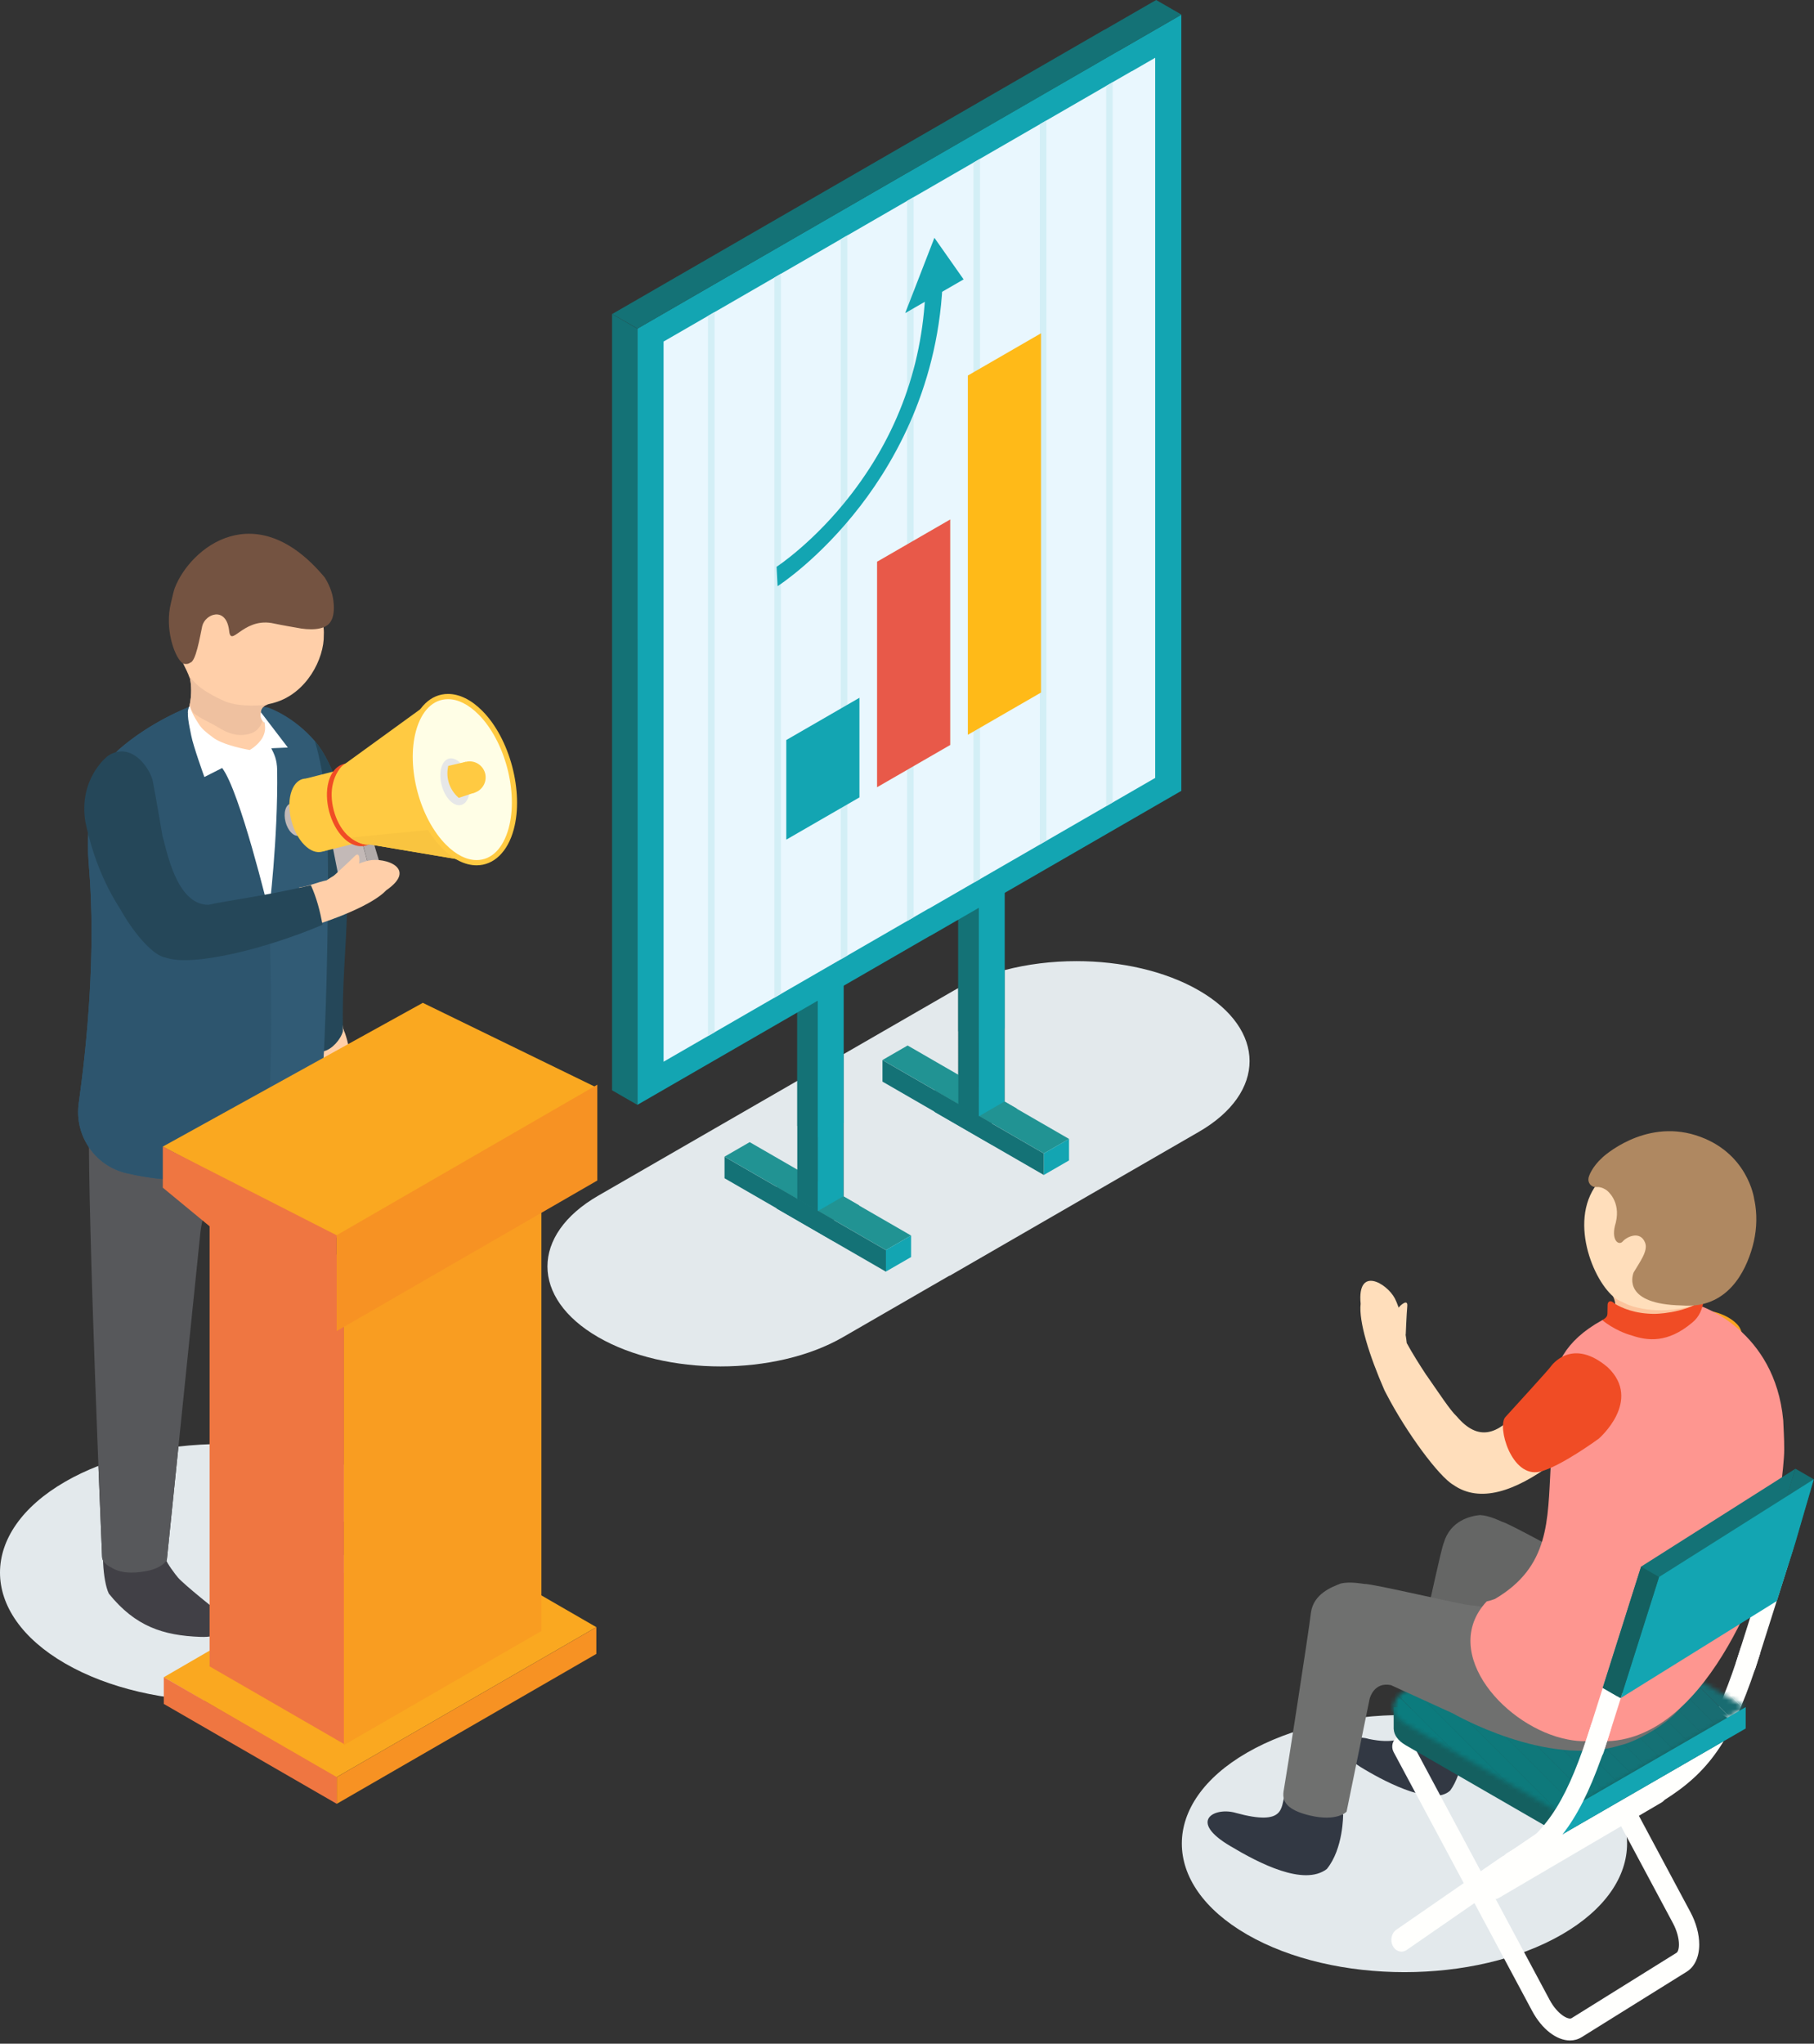 <svg width="404" height="455" viewBox="0 0 404 455" fill="none" xmlns="http://www.w3.org/2000/svg">
<rect x="0" y="0" width="404" height="455" fill="#333333" stroke="none"/>
<path d="M160.48 304.214C150.613 304.214 140.745 302.04 133.216 297.694C118.159 288.999 118.159 274.905 133.216 266.211L182.136 237.999L182.137 269.621L187.862 266.316V250.005V234.698L212.475 220.504C212.788 220.323 213.105 220.146 213.426 219.972V229.583H213.427L213.426 245.893L217.997 248.531V217.856C217.998 217.855 217.997 217.856 217.998 217.855V248.531L223.722 245.226V228.916V228.915V215.988C228.795 214.652 234.266 213.984 239.739 213.984C249.605 213.984 259.474 216.157 267.003 220.504C282.06 229.197 282.06 243.293 267.003 251.986L211.494 284.035L211.465 283.998L187.744 297.694C180.216 302.04 170.347 304.214 160.48 304.214Z" fill="#E3E9EC"/>
<path d="M312.789 439.071C300.101 439.071 287.412 436.276 277.73 430.687C258.367 419.508 258.367 401.382 277.73 390.204C287.412 384.614 300.101 381.818 312.789 381.818C325.478 381.818 338.167 384.614 347.848 390.204C367.21 401.382 367.21 419.508 347.848 430.687C338.167 436.276 325.478 439.071 312.789 439.071Z" fill="#E3E9EC"/>
<path d="M353.595 348.695C348.161 345.875 336.067 339.161 334.596 338.822C334.266 338.703 331.803 337.418 329.621 337.302C327.478 337.504 323.001 338.541 321.544 343.5C320.931 344.995 318.531 356.404 316.782 364.002C316.969 364.192 315.912 366.741 316.084 366.964C318.725 370.402 322.991 363.585 326.188 368.677L328.739 363.77C328.841 363.581 330.731 360.371 334.129 362.114L345.68 371.959C345.68 371.959 348.255 374.84 352.696 377.915C352.359 373.135 352.537 368.242 352.87 363.872C353.258 358.788 353.135 353.717 353.595 348.695Z" fill="#656665"/>
<path d="M299.132 403.951C299.132 403.951 299.212 411.553 295.496 416.112C290.367 419.998 280.372 414.807 274.043 411.023C264.353 405.338 270.608 402.202 275.281 403.63C286.35 406.649 285.184 402.314 286.13 399.727C287.078 397.14 299.132 403.951 299.132 403.951Z" fill="#323843"/>
<path d="M326.446 387.448C326.446 387.448 325.826 394.734 322.985 398.631C319.279 402.087 309.473 397.271 303.748 393.847C294.981 388.703 300.64 385.866 304.868 387.158C315.338 389.326 314.662 383.006 314.662 383.006L326.446 387.448Z" fill="#323843"/>
<path d="M368.33 401.793C368.722 401.793 369.121 401.69 369.484 401.473C370.47 400.886 371.41 400.291 372.276 399.706C381.649 393.375 386.433 385.737 391.961 368.275C392.337 367.085 391.678 365.817 390.489 365.44C389.301 365.064 388.031 365.722 387.655 366.912C382.422 383.441 378.239 390.228 369.749 395.962C368.952 396.501 368.085 397.05 367.171 397.594C366.099 398.233 365.748 399.619 366.387 400.691C366.809 401.4 367.56 401.793 368.33 401.793Z" fill="#FFFFFD"/>
<path d="M388.807 372.977C389.765 372.977 390.655 372.361 390.959 371.4L399.353 344.888C399.729 343.698 399.07 342.43 397.881 342.053C396.692 341.675 395.423 342.335 395.047 343.525L386.653 370.037C386.277 371.226 386.936 372.494 388.125 372.871C388.351 372.943 388.581 372.977 388.807 372.977Z" fill="#FFFFFD"/>
<path d="M393.209 347.995C394.885 348.207 396.565 348.369 398.259 348.455L399.799 343.586L403.95 329.346L403.687 329.192L399.912 327.01L399.857 326.997V327.002L398.015 332.828L397.91 333.158L393.444 347.258L393.209 347.995Z" fill="#157074"/>
<path d="M349.655 454.278C350.575 454.278 351.46 454.038 352.267 453.536L375.659 438.967C377.426 437.867 378.439 435.663 378.439 432.921C378.439 430.625 377.746 428.064 376.485 425.711L343.228 363.572C342.605 362.407 341.224 362.007 340.143 362.68C339.063 363.352 338.693 364.842 339.317 366.007L372.575 428.146C373.432 429.747 373.923 431.488 373.923 432.921C373.923 433.959 373.66 434.586 373.4 434.748L350.01 449.316C349.313 449.749 346.866 448.502 345.122 445.244L314.283 387.625C313.659 386.46 312.279 386.06 311.198 386.733C310.118 387.405 309.748 388.895 310.371 390.06L341.21 447.679C343.431 451.829 346.718 454.278 349.655 454.278Z" fill="#FFFFFD"/>
<path d="M365.797 394.912C365.23 393.788 363.985 393.41 363.016 394.067L328.206 417.69C327.679 418.047 327.351 418.639 327.245 419.284C326.803 420.015 326.737 421.005 327.151 421.826C327.529 422.575 328.208 422.993 328.907 422.993C329.255 422.993 329.609 422.889 329.932 422.67L364.741 399.048C365.268 398.69 365.596 398.098 365.702 397.453C366.144 396.722 366.211 395.732 365.797 394.912Z" fill="#FFFFFD"/>
<path d="M374.656 392.292C374.164 391.133 372.947 390.675 371.936 391.266L335.65 412.552C335.101 412.873 334.734 413.442 334.585 414.079C334.097 414.78 333.965 415.763 334.324 416.609C334.653 417.382 335.304 417.844 336 417.889C336.348 417.912 336.707 417.832 337.043 417.635L373.33 396.35C373.88 396.028 374.247 395.459 374.395 394.822C374.883 394.122 375.015 393.139 374.656 392.292Z" fill="#FFFFFD"/>
<path d="M371.416 397.21C370.925 396.053 369.708 395.593 368.697 396.186L332.411 417.47C331.862 417.792 331.495 418.362 331.346 418.998C330.858 419.699 330.726 420.682 331.085 421.528C331.413 422.301 332.065 422.762 332.761 422.808C333.109 422.83 333.468 422.75 333.804 422.553L370.091 401.269C370.64 400.946 371.007 400.377 371.156 399.741C371.644 399.04 371.776 398.057 371.416 397.21Z" fill="#FFFFFD"/>
<path d="M312.614 380.078V381.371C312.76 381.273 312.906 381.175 313.067 381.082L341.233 364.82C344.802 362.759 350.588 362.759 354.157 364.82L388.785 384.813L347.695 408.537L313.067 388.544C311.349 387.552 310.467 386.263 310.402 384.964H310.39V380.078H312.614Z" fill="#146060"/>
<mask id="mask0_1_662" style="mask-type:luminance" maskUnits="userSpaceOnUse" x="310" y="358" width="79" height="46">
<path d="M388.786 380.064L347.695 403.788L313.067 383.795C309.498 381.735 309.498 378.395 313.067 376.333L341.233 360.071C344.802 358.011 350.589 358.011 354.158 360.071L388.786 380.064Z" fill="white"/>
</mask>
<g mask="url(#mask0_1_662)">
<path d="M332.698 403.788L309.498 380.589V403.788H332.698Z" fill="#0B7C7E"/>
<path d="M337.635 403.788L310.23 376.385L309.498 377.117V380.589L332.698 403.788H337.635Z" fill="#0B7C7E"/>
<path d="M342.573 403.788L312.698 373.915L310.23 376.385L337.635 403.788H342.573Z" fill="#0C7B7D"/>
<path d="M347.51 403.788L315.168 371.447L312.699 373.915L342.573 403.788H347.51Z" fill="#0D7A7C"/>
<path d="M352.447 403.788L317.636 368.977L315.168 371.447L347.51 403.788H352.447Z" fill="#0E797B"/>
<path d="M357.385 403.788L320.106 366.509L317.636 368.977L352.447 403.788H357.385Z" fill="#0F787A"/>
<path d="M362.323 403.788L322.574 364.041L320.106 366.509L357.385 403.788H362.323Z" fill="#10777A"/>
<path d="M366.339 403.788L366.8 403.329L325.042 361.571L322.574 364.041L362.323 403.788H366.339Z" fill="#117579"/>
<path d="M325.042 361.571L327.511 359.103L369.268 400.86L366.8 403.329L325.042 361.571Z" fill="#127478"/>
<path d="M369.268 400.859L371.737 398.391L331.356 358.01H328.604L327.512 359.103L369.268 400.859Z" fill="#137377"/>
<path d="M371.736 398.391L374.206 395.923L336.293 358.011H331.356L371.736 398.391Z" fill="#147276"/>
<path d="M374.206 395.924L376.674 393.454L341.231 358.011H336.293L374.206 395.924Z" fill="#157175"/>
<path d="M376.674 393.454L379.142 390.986L346.168 358.011H341.231L376.674 393.454Z" fill="#157074"/>
<path d="M379.142 390.986L381.612 388.517L351.105 358.011H346.167L379.142 390.986Z" fill="#166F73"/>
<path d="M381.612 388.516L384.08 386.048L356.043 358.011H351.105L381.612 388.516Z" fill="#176E73"/>
<path d="M384.08 386.048L386.549 383.58L360.981 358.011H356.043L384.08 386.048Z" fill="#186D72"/>
<path d="M386.549 383.579L388.785 381.341V380.879L365.917 358.01H360.98L386.549 383.579Z" fill="#196C71"/>
<path d="M365.917 358.01L388.786 380.879V358.01H365.917Z" fill="#196C71"/>
</g>
<path d="M347.694 408.537L388.785 384.814V380.065L347.694 403.79V408.537Z" fill="#13A5B2"/>
<path d="M312.13 434.501C312.523 434.501 312.922 434.381 313.284 434.131L336.634 417.985C337.706 417.245 338.057 415.637 337.418 414.394C336.779 413.151 335.393 412.746 334.322 413.485L310.971 429.631C309.9 430.371 309.549 431.979 310.188 433.222C310.61 434.045 311.361 434.501 312.13 434.501Z" fill="#FFFFFD"/>
<path d="M348.71 352.914C348.71 352.914 347.12 354.514 348.152 355.024C349.688 355.749 351.437 352.937 352.412 351.364C353.388 349.79 346.2 350.812 346.2 350.812L348.71 352.914Z" fill="#FFCFA9"/>
<path d="M349.332 343.76C349.332 343.76 339.679 348.617 342.103 352.171C344.527 355.725 352.829 351.19 352.829 351.19L349.332 343.76Z" fill="#FFCFA9"/>
<path d="M359.212 357.122C359.212 357.122 381.563 346.813 386.232 339.821C390.903 332.827 390.155 299.535 387.372 295.446C384.59 291.358 372.324 288.283 371.889 299.44C371.576 307.474 373.531 321.077 374.647 328.061C375.094 330.845 374.069 333.654 371.913 335.553C371.913 335.553 357.176 348.724 356.043 349.537C355.321 350.056 353.774 352.496 354.641 354.585C355.135 355.775 356.145 357.374 359.212 357.122Z" fill="#FAA420"/>
<path d="M375.273 374.921C372.349 370.068 354.584 364.735 346.508 362.036C335.437 358.528 329.667 357.523 327.487 357.395C325.4 357.255 305.665 352.541 303.823 352.634C303.473 352.611 300.751 352.051 298.622 352.536C296.616 353.317 292.566 354.823 291.971 358.973C291.505 363.147 286.328 396.353 285.944 398.347C285.699 399.629 285.629 401.063 287.214 402.311C288.1 403.022 289.511 403.663 291.703 404.188C297.836 405.645 299.9 403.337 299.9 403.337L305.032 378.231C305.079 378.021 306.015 374.416 309.761 375.161L323.569 381.461C323.569 381.461 344.569 393.641 360.96 388.534C365.663 387.499 378.398 380.098 375.273 374.921Z" fill="#6F706F"/>
<path d="M337.649 338.581C337.708 338.768 337.824 339.106 337.964 339.572L337.649 338.581Z" fill="#FF7262"/>
<path d="M397.146 316.196C395.281 296.107 378.748 290.779 378.748 290.779L356.844 293.906C348.215 298.662 346.271 304.151 344.959 310.855L339.339 316.301C339.339 316.301 346.607 319.271 345.348 326.569C344.668 338.582 345.154 348.799 332.95 355.978C332.379 356.199 331.773 356.386 331.096 356.537C325.745 362.285 326.864 369.386 331.061 375.344C335.189 381.197 342.289 385.954 349.168 387.271C350.544 387.551 351.92 387.679 353.249 387.656L353.202 387.516C354.333 387.574 355.499 387.621 356.7 387.656C381.651 388.32 394.173 344.948 394.173 344.948L394.441 345.834C395.84 337.206 397.356 326.759 397.368 322.725C397.379 320.09 397.193 317.758 397.146 316.196Z" fill="#FE9690"/>
<path d="M354.979 391.766C355.938 391.766 356.827 391.151 357.132 390.188L366.367 361.015C366.744 359.826 366.085 358.557 364.896 358.18C363.706 357.803 362.437 358.462 362.061 359.651L352.826 388.825C352.449 390.014 353.108 391.284 354.297 391.66C354.524 391.732 354.753 391.766 354.979 391.766Z" fill="#FFFFFD"/>
<path d="M335.082 418.711C335.475 418.711 335.874 418.607 336.236 418.392C337.221 417.804 338.161 417.209 339.03 416.623C348.403 410.292 353.185 402.655 358.713 385.193C359.09 384.004 358.431 382.734 357.242 382.359C356.052 381.982 354.784 382.641 354.407 383.83C349.176 400.358 344.991 407.146 336.501 412.88C335.703 413.419 334.837 413.968 333.924 414.513C332.853 415.15 332.502 416.537 333.139 417.608C333.563 418.317 334.312 418.711 335.082 418.711Z" fill="#FFFFFD"/>
<path d="M399.854 326.997L397.994 333.093L390.201 358.583L361.301 376.96L360.194 377.653L356.946 375.779L359.634 367.277L365.492 348.798V348.783L399.854 326.997Z" fill="#147276"/>
<path d="M360.96 378.039L393.082 358.081L395.733 356.432L398.258 348.456L399.799 343.587L403.949 329.347L397.91 333.159L369.493 351.094L360.96 378.039Z" fill="#13A5B2"/>
<path d="M369.493 351.086L365.434 363.928L361.301 376.96L360.961 378.038L360.725 377.964L360.194 377.654L356.946 375.779L359.634 367.277L365.492 348.798L365.537 348.812L369.493 351.086Z" fill="#146060"/>
<path d="M378.433 290.009L377.292 290.429C377.292 290.429 377.195 294.892 371.273 296.193C371.273 296.193 362.427 297.176 358.484 292.726C360.863 291.385 359.125 288.365 359.125 288.365L366.459 285.345C366.459 285.345 375.903 287.957 378.433 290.009Z" fill="#FCC49D"/>
<path d="M386.861 267.378C385.956 266.954 385.099 266.38 384.336 265.662L384.305 265.631C383.998 265.405 383.692 265.179 383.379 264.962C382.732 264.514 382.076 264.079 381.446 263.607C379.771 262.354 378.065 261.048 376.837 259.337C375.733 257.796 374.908 256.409 374.708 254.618C367.998 254.745 360.507 256.998 355.103 264.393C349.265 273.357 355.947 287.495 360.746 289.613L362.471 290.432C362.471 290.432 368.742 293.218 377.246 290.595C379.769 290.687 382.038 281.061 387.251 273.571C387.055 272.2 386.964 270.809 386.918 269.436C386.893 268.75 386.879 268.064 386.861 267.378Z" fill="#FFDEBB"/>
<path d="M379.445 289.423C374.782 292.513 368.459 292.513 368.459 292.513C364.069 292.5 361.154 291.182 359.663 290.272C358.562 289.18 358.034 289.884 358.034 290.492L357.997 292.423C357.954 292.731 358.07 293.243 356.844 293.905C356.844 293.905 359.6 296.284 363.512 297.354C366.919 298.495 371.378 299.084 376.835 294.494L376.898 294.442L376.915 294.428V294.427C378.508 293.121 379.157 291.395 379.445 289.423Z" fill="#F04C25"/>
<path d="M390.928 268.298C390.856 267.809 390.764 267.336 390.66 266.869L390.663 266.867C390.663 266.867 389.269 256.402 377.656 252.746C366.044 249.088 356.876 257.695 356.876 257.695L356.883 257.697C354.576 259.773 353.936 261.751 353.936 261.751C353.82 262.026 353.764 262.282 353.755 262.525L353.76 262.748C353.819 263.66 354.656 264.391 355.559 264.284L355.663 264.275C355.956 264.251 356.235 264.296 356.501 264.364C357.275 264.556 357.864 265.032 357.864 265.032C357.864 265.032 361.045 267.377 359.855 272.21C358.64 276.063 360.493 277.436 361.406 276.385C362.32 275.321 365.335 273.904 366.399 276.707C367.08 278.506 365.181 280.991 363.851 283.253L363.812 283.333C363.464 284.265 361.62 290.347 374.466 290.639C384.727 291.514 388.766 283.085 390.303 277.578C391.144 274.564 391.384 271.392 390.928 268.298Z" fill="#AF8861"/>
<path d="M338.036 314.182C333.567 319.381 329.22 320.984 324.464 315.372C322.991 314.03 320.49 310.165 317.741 306.233L317.726 306.236C316.106 303.785 314.556 301.313 313.296 299.01C313.23 298.366 313.144 297.739 313.043 297.128L313.077 297.087C313.077 297.087 313.247 292.661 313.417 290.812C313.586 288.962 311.757 290.815 311.757 290.815C311.757 290.815 311.654 290.93 311.506 291.135C311.162 290.17 310.847 289.445 310.64 289.056C308.846 285.667 302.219 281.773 303.032 290.269C302.585 294.218 304.925 301.711 308.323 309.496L308.438 309.721L308.435 309.722L308.58 310L308.734 310.295C313.253 319.017 320.486 328.736 323.641 330.562C329.583 334.745 337.445 332.009 345.775 325.841C345.775 325.841 340.451 320.64 338.036 314.182Z" fill="#FFDEBB"/>
<path d="M342.931 327.649C336.596 329.093 333.372 317.57 335.268 315.488C337.164 313.406 344.789 305.054 345.248 304.398C345.706 303.743 350.206 297.739 358.076 304.419C365.857 311.851 356.072 320.29 356.072 320.29C356.072 320.29 347.434 326.622 342.931 327.649Z" fill="#F04C25"/>
<path d="M197.31 278.312L172.935 264.239L178.534 261.006L202.91 275.078L197.31 278.312Z" fill="#219393"/>
<path d="M197.31 283.121L172.935 269.048V264.259L197.31 278.331V283.121Z" fill="#147276"/>
<path d="M197.31 283.095L202.91 279.862V275.074L197.31 278.306V283.095Z" fill="#13A5B2"/>
<path d="M185.739 271.582L161.364 257.51L166.963 254.277L191.339 268.35L185.739 271.582Z" fill="#219393"/>
<path d="M185.739 276.392L161.364 262.319V257.53L185.739 271.602V276.392Z" fill="#147276"/>
<path d="M232.487 256.799L208.111 242.725L213.711 239.492L238.086 253.566L232.487 256.799Z" fill="#219393"/>
<path d="M232.487 261.607L208.111 247.534V242.745L232.487 256.818V261.607Z" fill="#147276"/>
<path d="M232.487 261.583L238.086 258.351V253.561L232.487 256.794V261.583Z" fill="#13A5B2"/>
<path d="M220.916 250.07L196.54 235.996L202.14 232.764L226.515 246.837L220.916 250.07Z" fill="#219393"/>
<path d="M220.916 254.879L196.54 240.805V236.017L220.916 250.09V254.879Z" fill="#147276"/>
<path d="M177.566 266.983L182.135 269.62L182.137 209.691L177.567 207.053L177.566 266.983Z" fill="#147276"/>
<path d="M182.138 269.62L187.862 266.316L187.861 206.386L182.136 209.691L182.138 269.62Z" fill="#13A5B2"/>
<path d="M177.566 250.671L182.135 253.31L182.137 193.38L177.567 190.742L177.566 250.671Z" fill="#147276"/>
<path d="M182.138 253.31L187.862 250.004L187.861 190.076L182.136 193.38L182.138 253.31Z" fill="#13A5B2"/>
<path d="M213.426 245.892L217.996 248.531V188.601L213.427 185.964L213.426 245.892Z" fill="#147276"/>
<path d="M217.998 248.531L223.722 245.226L223.721 185.297L217.997 188.602L217.998 248.531Z" fill="#13A5B2"/>
<path d="M213.426 229.581L217.996 232.219V172.29L213.427 169.652L213.426 229.581Z" fill="#147276"/>
<path d="M217.998 232.219L223.722 228.913L223.721 168.985L217.997 172.29L217.998 232.219Z" fill="#13A5B2"/>
<path d="M141.961 73.175V245.995L136.317 242.738V69.91L141.961 73.175Z" fill="#147276"/>
<path d="M263.098 176.07L263.097 3.265L249.167 11.298L249.153 11.275L141.963 73.162L141.966 245.972L207.128 208.353L207.129 208.384L263.098 176.07Z" fill="#13A5B2"/>
<path d="M257.276 173.194L257.274 12.861L252.06 15.869L252.046 15.845L147.787 76.042L147.79 236.372L206.788 202.31V202.342L257.276 173.194Z" fill="#E9F7FE"/>
<path d="M263.132 3.253L257.487 1.52588e-05L246.005 6.622L245.991 6.599L136.349 69.909L141.995 73.162L202.101 38.464L202.106 38.487L263.132 3.253Z" fill="#147276"/>
<mask id="mask1_1_662" style="mask-type:luminance" maskUnits="userSpaceOnUse" x="157" y="229" width="3" height="2">
<path d="M157.684 230.663L159.146 229.815V229.816L157.684 230.663Z" fill="white"/>
</mask>
<g mask="url(#mask1_1_662)">
<path d="M157.684 230.663H159.146V69.481H157.684V230.663Z" fill="#13A5B2"/>
</g>
<path d="M157.684 230.663V70.329L158.346 69.945L159.146 69.478V229.816L157.684 230.659" fill="#D3EFF6"/>
<path d="M172.466 222.128V61.795L172.864 61.562L173.927 60.944V221.282L172.466 222.125" fill="#D3EFF6"/>
<path d="M187.247 213.594V53.26L187.382 53.179L188.71 52.409V212.747L187.247 213.59" fill="#D3EFF6"/>
<path d="M202.02 205.07V205.063L203.481 204.219V204.224L202.02 205.07Z" fill="#13A5B2"/>
<path d="M202.02 205.063V44.738L203.481 43.886V204.224L202.02 205.063Z" fill="#D3EFF6"/>
<path d="M216.803 196.534V36.203L218.264 35.351V195.689L216.803 196.534Z" fill="#D3EFF6"/>
<path d="M231.584 188V27.668L233.045 26.817V187.153L231.584 188Z" fill="#D3EFF6"/>
<path d="M246.357 179.465V19.134L247.023 18.749L247.818 18.294V178.629L246.357 179.465Z" fill="#D3EFF6"/>
<path d="M262.6 32.763C262.12 31.819 261.629 30.874 261.138 29.942V10.587L262.6 9.759V32.763Z" fill="#13A5B2"/>
<path d="M261.138 170.931V32.181C261.629 33.137 262.12 34.104 262.6 35.072V170.095L261.138 170.931Z" fill="#13A5B2"/>
<path d="M173.177 130.505L172.953 126.19C173.037 126.143 181.45 120.628 189.696 109.878C200.631 95.631 206.175 79.226 206.175 61.154L210.027 58.927C210.027 83.587 200.008 101.752 191.602 112.653C182.531 124.417 173.555 130.262 173.177 130.505Z" fill="#13A5B2"/>
<path d="M201.597 69.712L208.102 52.946L214.607 62.203L201.597 69.712Z" fill="#13A5B2"/>
<path d="M68.565 227.991C68.565 227.991 67.658 234.885 68.04 238.75C68.344 241.813 75.291 244.695 76.711 236.633C77.364 233.823 76.618 227.121 74.584 223.073L68.565 227.991Z" fill="#FFCFA9"/>
<path d="M76.853 230.078C76.853 230.078 78.541 234.846 77.365 235.573C76.187 236.301 75.453 234.082 75.453 234.082L76.333 228.768L76.853 230.078Z" fill="#FFCFA9"/>
<path d="M49.581 378.741C36.892 378.741 24.203 375.945 14.522 370.356C-4.841 359.177 -4.841 341.051 14.522 329.873C16.83 328.54 19.311 327.366 21.92 326.351C22.367 337.804 22.714 345.951 22.739 346.551C22.742 348.11 24.718 348.937 24.718 348.937C25.944 349.72 27.453 350.114 29.314 350.114C30.329 350.114 31.449 349.998 32.684 349.762C36.184 349.095 37.15 347.346 37.15 347.346L39.743 322.055C42.987 321.677 46.285 321.488 49.581 321.488C51.898 321.488 54.213 321.582 56.512 321.768C57.025 325.493 57.363 328.085 57.412 328.775C57.401 330.221 59.393 332.068 59.393 332.068C60.792 332.984 62.393 333.501 63.943 333.501C65.686 333.501 67.362 332.848 68.615 331.379L69.8 329.585C69.8 329.585 69.781 327.464 69.753 323.957C75.153 325.344 80.211 327.316 84.64 329.873C104.002 341.051 104.002 359.177 84.64 370.356C74.958 375.945 62.27 378.741 49.581 378.741Z" fill="#E3E9EC"/>
<path d="M67.792 323.928C70.092 324.355 68.728 323.583 69.025 329.116C69.025 331.496 71.621 334.176 72.043 334.672C73.335 336.193 79.281 341.153 79.281 341.153C79.281 341.153 83.293 346.621 76.075 346.182C68.858 345.743 63.287 343.861 58.645 336.645C57.513 334.171 57.279 328.212 58.336 325.858C60.512 324.373 65.141 323.048 67.792 323.928Z" fill="#414046"/>
<path d="M34.462 338.988C36.442 339.592 36.465 340.787 36.967 347.164C37.036 347.875 39.175 350.702 39.676 351.264C41.21 352.98 48.215 358.533 48.215 358.533C48.215 358.533 53.001 364.728 44.659 364.429C36.319 364.129 30.119 362.095 24.245 354.804C22.868 351.981 22.455 344.234 23.607 341.487C26.075 339.711 31.377 338.048 34.462 338.988Z" fill="#414046"/>
<path d="M71.178 236.177C70.824 241.762 70.413 254.619 69.933 259.668C69.225 267.189 69.8 329.585 69.8 329.585L68.615 331.38C66.249 334.156 62.364 334.016 59.393 332.069C59.393 332.069 57.401 330.222 57.412 328.776C57.162 325.245 49.315 271.758 49.338 271.954C49.338 271.954 48.927 268.828 46.917 268.899C44.976 269.07 44.544 275.237 44.544 275.237L37.15 347.347C37.15 347.347 36.184 349.096 32.684 349.763C29.184 350.429 26.614 350.149 24.717 348.938C24.717 348.938 22.741 348.111 22.739 346.552C22.663 344.706 19.539 271.569 19.825 250.291C20.111 229.024 30.451 236.311 30.451 236.311L68.652 221.991C69.771 225.524 71.892 228.904 71.178 236.177Z" fill="#57585B"/>
<path d="M77.346 201.28C77.02 212.73 76.18 218.489 76.367 229.612C75.9 231.396 73.942 233.623 72.146 234.031C72.018 234.055 71.901 234.078 71.785 234.09C69.896 234.264 68.788 233.95 68.508 230.942C66.666 220.168 64.09 209.174 63.495 199.811C62.306 190.542 61.431 182.544 60.848 176.434C65.15 176.877 65.349 179.722 68.532 177.041C69.733 177.449 69.348 171.304 71.575 171.059C72.251 170.99 73.172 171.456 74.466 172.832C75.492 175.56 76.332 178.673 76.856 181.949C76.996 182.952 77.113 183.943 77.206 184.922C77.276 185.634 77.323 186.333 77.369 187.021C77.381 187.138 77.393 187.254 77.393 187.371C77.673 192.081 77.486 196.558 77.346 201.28Z" fill="#254759"/>
<path d="M77.218 184.9L77.207 184.923C76.332 185.646 73.184 187.721 72.928 188.246C73.173 190.041 73.079 213.15 72.298 230.709C72.275 231.42 72.216 232.598 72.147 234.032C72.042 236.2 71.878 238.952 71.645 241.552C71.435 244.094 71.202 246.239 70.934 247.79C70.782 248.163 70.631 248.559 70.444 248.956C70.398 249.061 70.363 249.154 70.328 249.235C70.083 249.748 69.803 250.285 69.477 250.821C68.241 253.258 66.573 256.208 59.45 258.598C59.24 258.668 59.041 258.738 58.843 258.808C56.78 259.519 54.926 260.219 53.049 260.825C52.792 260.906 52.547 260.976 52.303 261.058C49.901 261.804 47.406 262.376 44.327 262.597L44.304 262.609C43.849 262.62 43.371 262.655 42.893 262.679C39.267 262.853 35.105 262.585 30.173 261.629C29.8 261.548 29.381 261.454 28.96 261.35L28.751 261.315C21.429 259.939 16.497 253.001 17.535 245.621C19.341 232.726 21.417 212.112 19.808 192.84C19.726 191.907 19.68 190.997 19.633 190.111C19.586 189.155 19.645 189.097 19.61 188.619C19.493 178.72 22.163 172.191 25.579 167.889C25.742 167.609 25.952 167.341 26.267 167.061C33.601 160.543 42.31 157.325 42.31 157.325L42.648 158.06L42.8 157.978L43.429 157.64L44.992 160.567C46.146 160.427 47.545 160.217 49.12 159.891C50.857 159.529 52.792 159.028 54.844 158.351L54.763 158.713L55.94 162.351C55.94 162.351 59.998 162.106 58.925 160.951C57.852 159.809 58.05 159.482 58.039 158.806C58.039 158.678 58.05 158.55 58.074 158.422V158.41C58.179 158.025 58.389 157.64 58.657 157.395C58.773 157.395 58.878 157.407 59.007 157.419C59.193 157.442 59.391 157.465 59.59 157.489L59.636 157.5C60.196 157.687 65.454 159.576 70.106 164.962L70.118 164.974C70.234 165.102 70.339 165.242 70.456 165.382C71.913 167.213 73.312 169.789 74.467 172.832C75.493 175.561 76.332 178.674 76.857 181.95C77.008 182.918 77.137 183.909 77.218 184.9Z" fill="#315B75"/>
<path d="M77.393 187.371C76.752 187.989 73.196 187.686 72.928 188.245C72.928 188.245 73.324 180.259 71.575 171.06C71.202 169.066 70.724 167.014 70.118 164.973C70.234 165.102 70.339 165.242 70.456 165.381C71.913 167.212 73.313 169.789 74.467 172.832C75.493 175.56 76.332 178.673 76.857 181.949C77.008 182.917 77.137 183.908 77.218 184.899C77.3 185.599 77.347 186.31 77.37 187.021C77.382 187.138 77.393 187.254 77.393 187.371Z" fill="#254759"/>
<path d="M40.794 262.729C37.678 262.729 34.18 262.406 30.173 261.629C29.8 261.547 29.381 261.454 28.96 261.349L28.751 261.314C22.086 260.062 17.402 254.202 17.397 247.595C17.396 246.943 17.441 246.283 17.535 245.621C18.886 235.974 20.388 222.01 20.386 207.517C20.385 202.636 20.213 197.694 19.808 192.839C19.726 191.907 19.68 190.997 19.633 190.111C19.618 189.805 19.614 189.59 19.614 189.426C19.614 189.208 19.622 189.075 19.622 188.927C19.622 188.837 19.619 188.741 19.61 188.619C19.607 188.425 19.606 188.233 19.606 188.043C19.598 178.466 22.23 172.107 25.579 167.889C25.743 167.609 25.953 167.341 26.267 167.061C33.601 160.543 42.31 157.325 42.31 157.325L42.649 158.06L42.8 157.978L43.43 157.64L44.992 160.567C46.147 160.427 47.546 160.217 49.12 159.89L50.682 160.975L56.99 184.06L59.904 203.006C59.904 203.006 61.537 238.987 58.843 258.808C56.78 259.519 54.926 260.218 53.049 260.825C52.792 260.906 52.547 260.976 52.303 261.058C49.901 261.804 47.406 262.375 44.327 262.597L44.304 262.609C43.849 262.62 43.371 262.655 42.893 262.678C42.213 262.711 41.513 262.729 40.794 262.729Z" fill="#2D556E"/>
<path d="M72.008 139.234C71.324 134.685 67.749 131.884 65.339 130.483L65.179 130.442C46.109 114.296 40.137 139.754 39.777 144.312C39.686 145.404 40.329 146.76 41.042 148.242L41.148 148.464C41.429 149.021 41.709 149.59 41.953 150.178C42.096 150.487 42.227 150.805 42.336 151.109L42.357 151.241C42.606 152.556 42.75 154.541 42.235 156.995C42.133 157.493 41.98 158.022 41.809 158.562C42.014 158.926 42.173 159.315 42.299 159.717C42.572 160.016 42.832 160.346 43.063 160.733C43.831 162.017 44.428 163.407 44.924 164.818C44.894 164.731 45.614 166.472 45.401 166.159C45.49 166.327 45.588 166.49 45.69 166.651C45.822 166.772 46.446 167.53 46.458 167.541C46.698 167.777 46.952 167.999 47.209 168.217C47.189 168.166 47.609 168.419 47.909 168.605C47.986 168.624 48.087 168.652 48.227 168.693C50.016 169.126 51.352 170.471 52.019 172.099C53.427 172.378 54.906 172.419 56.407 172.125C61.362 170.03 60.5 164.488 60.018 162.152L60 162.103C59.953 161.982 59.815 161.627 59.593 161.287L59.543 161.199L59.531 161.198C59.431 161.27 58.94 161.477 58.307 159.687L58.217 159.42C57.73 157.915 58.672 157.205 59.418 156.907C59.724 156.787 59.966 156.719 60.049 156.705C60.444 156.628 60.794 156.536 61.169 156.422C68.316 154.346 72.231 146.621 72.114 141.356C72.157 140.61 72.102 139.901 72.008 139.234Z" fill="#FFCFA9"/>
<path d="M42.372 151.208L42.356 151.241C42.605 152.557 42.749 154.541 42.234 156.996C42.412 157.519 42.689 158.126 43.059 158.712C44.66 160.023 46.668 160.754 48.65 161.967C50.33 162.993 52.129 163.793 54.163 163.622C56.766 163.401 58.021 162.241 58.534 160.105C58.453 159.98 58.376 159.844 58.306 159.688L58.217 159.421C57.729 157.915 58.671 157.205 59.418 156.908C58.753 156.991 53.561 157.538 50.243 156.193L50.231 156.192L50.199 156.177C50.075 156.118 44.892 154.004 42.914 151.405L42.776 151.262C42.46 150.923 42.194 150.556 41.952 150.178C42.095 150.487 42.226 150.806 42.335 151.11L42.372 151.208Z" fill="#EFC1A0"/>
<path d="M38.064 134.259C38.441 132.67 38.614 131.808 38.918 130.914C42.407 121.887 56.974 110.193 72.277 128.511C72.277 128.511 73.408 130.129 73.986 132.335L73.995 132.359C74.069 132.66 74.846 135.872 73.862 137.997C73.7 138.308 73.53 138.595 73.306 138.829C72.02 140.242 69.017 140.384 65.863 139.714C65.863 139.714 63.293 139.292 60.445 138.702H60.444C53.882 137.644 51.346 144.56 51.001 140.158C50.231 134.917 45.648 136.709 45.032 139.425C44.52 141.827 43.616 147.286 42.372 147.523L42.361 147.522L42.147 147.663L42.096 147.694L41.854 147.774C41.758 147.799 41.661 147.824 41.544 147.823C41.366 147.841 41.168 147.831 40.95 147.785C40.757 147.73 40.561 147.579 40.359 147.384C38.733 145.783 36.679 139.87 38.064 134.259Z" fill="#745341"/>
<path d="M60.419 166.59H60.421L64.108 166.425L58.096 158.563C58.096 158.563 57.638 159.921 58.925 160.947C59.193 162.3 58.947 162.977 58.821 163.398C58.149 165.567 55.621 166.979 55.621 166.979C55.621 166.979 49.49 165.961 47.22 164.024C45.849 163.012 44.931 162.26 44.228 161.132C43.846 160.529 43.269 159.659 42.812 158.65C42.61 158.231 42.435 157.778 42.307 157.319L42.254 157.15L42.183 157.271C41.396 158.514 42.142 161.464 42.592 163.774C43.046 166.154 45.519 172.989 45.519 172.989L49.468 170.988L49.472 170.986C53.432 176.1 59.903 203 59.903 203C59.903 203 61.943 186.771 61.729 171.486C61.693 169.053 61.042 167.826 60.419 166.59Z" fill="white"/>
<path d="M80.694 187.55L82.344 193.673L84.898 193.27L83.196 187.564L80.694 187.55Z" fill="#B2ABAA"/>
<path d="M73.441 185.212L75.42 195.253L82.659 194.818L79.779 184.366L73.441 185.212Z" fill="#C3B9B7"/>
<path d="M66.453 179.559C67.628 180.741 68.228 183.004 67.792 184.611C67.358 186.22 66.05 186.567 64.875 185.386C63.7 184.203 63.101 181.941 63.535 180.334C63.972 178.725 65.277 178.378 66.453 179.559Z" fill="#C3B9B7"/>
<path d="M80.795 172.575C83.459 175.253 84.818 180.38 83.831 184.026C82.843 187.673 79.883 188.457 77.219 185.779C74.555 183.101 73.195 177.975 74.183 174.329C75.17 170.682 78.129 169.897 80.795 172.575Z" fill="#FFCA42"/>
<path d="M71.374 174.92C74.04 177.598 75.399 182.724 74.412 186.371C73.424 190.017 70.464 190.802 67.8 188.125C65.136 185.447 63.776 180.319 64.764 176.673C65.75 173.027 68.71 172.242 71.374 174.92Z" fill="#FFCA42"/>
<path d="M71.906 189.566L80.781 187.343L77.188 171.014L68.133 173.33L71.906 189.566Z" fill="#FFCA42"/>
<path d="M76.226 172.63C75.779 173.074 75.422 173.756 75.193 174.6C74.31 177.862 75.578 182.644 77.962 185.04C79.367 186.453 80.797 186.707 81.788 185.722C82.235 185.278 82.592 184.596 82.821 183.752C83.704 180.489 82.437 175.708 80.052 173.312C78.647 171.899 77.217 171.643 76.226 172.63ZM83.264 187.206C81.43 189.031 78.703 188.753 76.478 186.516C73.534 183.557 72.082 178.083 73.172 174.053C73.502 172.837 74.033 171.859 74.75 171.146C76.584 169.321 79.311 169.598 81.537 171.836C84.481 174.795 85.932 180.269 84.841 184.298C84.512 185.514 83.981 186.493 83.264 187.206Z" fill="#F04C25"/>
<path d="M95.912 156.223L104.646 189.133L105.374 191.885L82.204 187.984L82.201 187.972L81.616 186.124L76.907 171.209L76.82 170.891L76.829 170.069L95.912 156.223Z" fill="#FFCA42"/>
<path d="M80.796 172.575C83.458 175.25 84.818 180.379 83.831 184.025C83.652 184.684 83.542 185.353 83.418 185.949C83.213 186.943 82.956 187.738 82.241 187.962L82.2 187.973C81.181 188.256 79.384 187.511 78.021 186.475C77.73 186.255 77.461 186.022 77.221 185.781C74.556 183.102 73.196 177.973 74.182 174.327C74.583 172.541 75.787 170.575 76.829 170.07L77.047 169.986C78.255 169.634 79.442 171.214 80.796 172.575Z" fill="#FFCA42"/>
<path d="M105.374 191.885L82.204 187.984L82.2 187.972L82.241 187.961C82.956 187.738 83.214 186.943 83.419 185.948L98.048 184.52L104.646 189.133L105.374 191.885Z" fill="#F9C440"/>
<path d="M81.711 188.034C80.669 188.034 79.187 187.361 78.021 186.475L81.616 186.125L83.418 185.949C83.213 186.943 82.956 187.739 82.241 187.962L82.2 187.973C82.052 188.015 81.888 188.034 81.711 188.034Z" fill="#F9C440"/>
<path d="M106.997 158.666C113.012 164.713 116.08 176.288 113.852 184.52C111.623 192.752 104.94 194.524 98.925 188.478C92.91 182.433 89.841 170.857 92.069 162.625C94.299 154.393 100.982 152.621 106.997 158.666Z" fill="#FFFEE6"/>
<path d="M102.49 169.848C104.187 171.554 105.054 174.821 104.424 177.143C103.796 179.467 101.909 179.967 100.212 178.261C98.514 176.554 97.648 173.287 98.277 170.965C98.906 168.641 100.792 168.141 102.49 169.848Z" fill="#E6E7E8"/>
<path d="M106.968 170.416C108.439 171.73 108.566 173.987 107.252 175.458C106.561 176.232 105.607 176.635 104.645 176.65C103.78 176.664 102.907 176.365 102.21 175.743C100.738 174.429 100.611 172.17 101.925 170.7C103.239 169.229 105.496 169.102 106.968 170.416Z" fill="#FFCA42"/>
<path d="M103.059 173.398L102.177 177.636L102.027 177.502C100.122 175.801 99.27 173.211 99.791 170.711L99.832 170.514L103.059 173.398Z" fill="#FFCA42"/>
<path d="M105.837 176.417L102.177 177.636L101.627 176.125L101.451 174.653L99.833 170.514L103.712 169.615L105.837 176.417Z" fill="#FFCA42"/>
<path d="M99.775 155.66C96.46 155.66 93.857 158.254 92.633 162.777C90.456 170.817 93.464 182.161 99.339 188.067C101.564 190.302 103.918 191.484 106.147 191.484C109.461 191.484 112.065 188.89 113.289 184.366C115.466 176.327 112.458 164.981 106.583 159.077C104.359 156.841 102.005 155.66 99.775 155.66ZM106.147 192.65C103.601 192.65 100.96 191.349 98.513 188.889C92.376 182.721 89.233 170.87 91.508 162.472C92.86 157.476 95.951 154.494 99.775 154.494C102.322 154.494 104.962 155.794 107.41 158.255C113.546 164.423 116.689 176.272 114.415 184.672C113.062 189.668 109.971 192.65 106.147 192.65Z" fill="#FFCA42"/>
<path d="M82.062 191.598C80.789 191.874 76.705 193.286 72.742 195.987C70.744 196.393 68.786 197.299 66.595 197.606C66.739 199.093 66.596 200.023 66.445 201.505C66.242 203.487 65.861 205.436 65.469 207.386C74.677 204.823 83.067 201.343 86.043 198.195C93.061 193.338 85.81 190.783 82.062 191.598Z" fill="#FFCFA9"/>
<path d="M80.038 191.899C80.038 191.899 80.274 189.306 78.97 190.628C77.665 191.95 74.393 194.934 74.393 194.934C74.393 194.934 73.549 199.157 76.654 196.833C79.759 194.51 80.038 191.899 80.038 191.899Z" fill="#FFCFA9"/>
<path d="M71.828 205.89C59.395 211.174 42.862 215.343 36.848 213.177C35.622 213.019 33.939 211.823 32.154 209.911C30.358 208.011 28.47 205.395 26.815 202.448C23.054 196.615 20.998 190.909 19.801 186.29C19.48 185.095 19.226 183.974 19.005 182.942L18.995 182.861C18.263 178.192 19.424 174.624 20.807 172.194L20.806 172.183C22.024 170.064 23.409 168.806 23.869 168.414C23.869 168.414 24.7 167.827 24.93 167.778C29.945 165.582 33.544 171.537 34.026 173.888C34.508 176.24 36.179 186.08 36.179 186.08C37.061 188.938 39.193 201.51 46.435 201.44C49.691 200.655 60.327 199.244 69.235 197.064C70.511 199.889 71.289 202.852 71.828 205.89Z" fill="#254759"/>
<path d="M94.166 339.946L36.479 373.405L74.749 395.783L132.812 362.259L94.166 339.946Z" fill="#FAA820"/>
<path d="M76.593 388.516L120.58 363.12L120.579 255.151L76.591 280.547L76.593 388.516Z" fill="#F99D21"/>
<path d="M46.679 370.993L76.589 388.263L76.591 280.293L46.68 263.025L46.679 370.993Z" fill="#EF7641"/>
<path d="M74.999 401.595L132.812 368.218V362.268L74.999 395.645V401.595Z" fill="#F79223"/>
<path d="M36.479 379.355L74.999 401.595V395.645L36.479 373.405V379.355Z" fill="#EF7641"/>
<path d="M94.166 223.266L36.259 255.274L74.749 275.618L132.812 242.095L94.166 223.266Z" fill="#FAA820"/>
<path d="M74.968 296.344L133.031 262.822V241.489L74.968 275.012V296.344Z" fill="#F79223"/>
<path d="M36.259 264.418L74.968 296.344V275.012L36.259 255.275V264.418Z" fill="#EF7641"/>
<path d="M191.41 177.529L175.116 186.935V164.756L191.409 155.349L191.41 177.529Z" fill="#13A5B2"/>
<path d="M211.628 165.857L195.334 175.264V125.059L211.627 115.65L211.628 165.857Z" fill="#E85949"/>
<path d="M231.847 154.183L215.553 163.59V83.609L231.846 74.2L231.847 154.183Z" fill="#FFBA18"/>
</svg>
